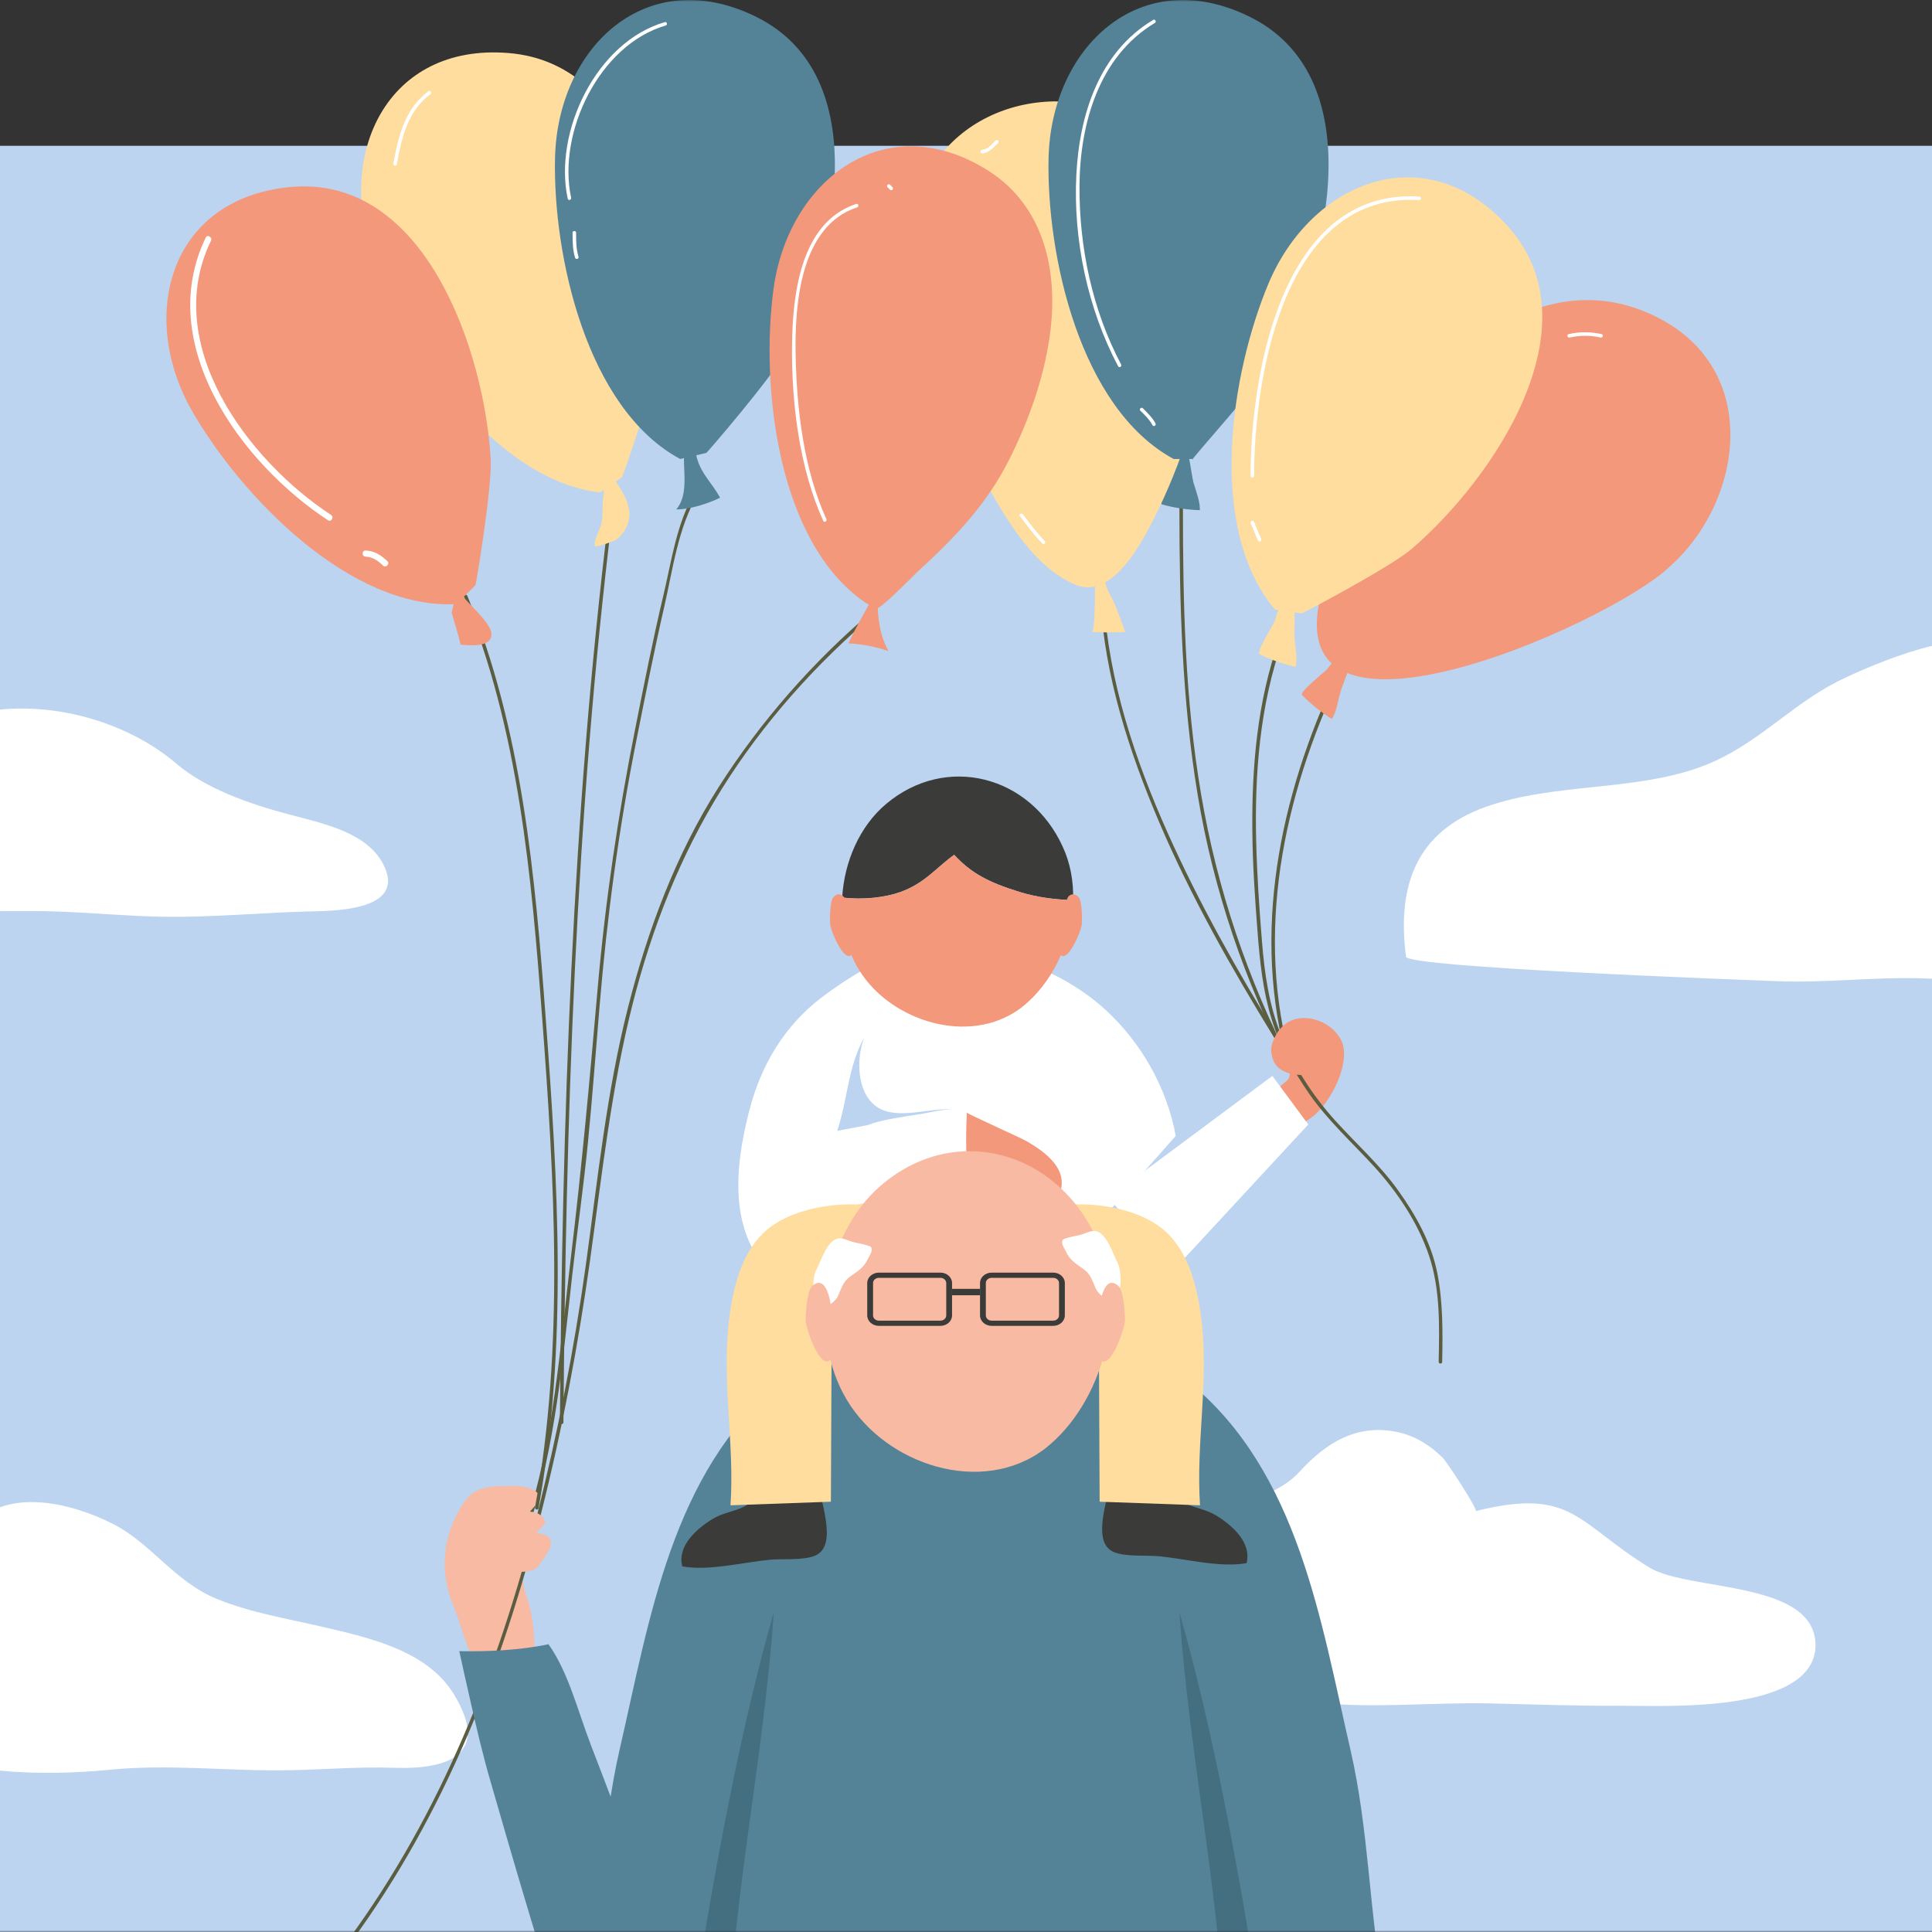 <svg width="530" height="530" viewBox="0 0 530 530" fill="none" xmlns="http://www.w3.org/2000/svg">
<rect x="0" y="0" width="530" height="530" fill="#333333" stroke="none"/>
<g clip-path="url(#clip0_0_490)">
<mask id="mask0_0_490" style="mask-type:luminance" maskUnits="userSpaceOnUse" x="-12" y="0" width="553" height="530">
<path d="M540.369 0H-11V530H540.369V0Z" fill="white"/>
</mask>
<g mask="url(#mask0_0_490)">
<path d="M530 40H-9.15527e-05V570H530V40Z" fill="#BCD4F0"/>
<path d="M368.326 292.389C366.285 301.882 356.387 313.509 351.625 305.726C350.006 303.078 348.951 301.765 350.288 299.234C351.672 296.585 354.533 296.889 353.619 293.584C352.68 290.162 347.731 289.67 349.959 284.396C353.454 276.121 364.995 278.864 368.045 285.638C368.866 287.466 368.889 289.857 368.326 292.389Z" fill="#F3987A"/>
<path d="M369.711 179.008C353.174 211.543 343.604 249.305 351.72 285.567C351.86 286.177 352.775 285.919 352.658 285.31C344.589 249.305 354.136 211.777 370.556 179.477C370.837 178.914 369.993 178.445 369.735 178.984L369.711 179.008Z" fill="#5A5D3F"/>
<path d="M301.849 164.499C303.116 185.642 309.684 206.058 317.941 225.42C326.714 246.024 337.809 265.573 349.514 284.63C349.842 285.169 350.663 284.677 350.358 284.138C339.334 266.206 328.989 247.852 320.38 228.608C311.326 208.379 304.125 186.743 302.788 164.475C302.741 163.866 301.779 163.866 301.826 164.475L301.849 164.499Z" fill="#5A5D3F"/>
<path d="M498.043 452.228C496.401 470.254 455.867 467.863 444.35 467.933C432.598 468.004 420.869 467.558 409.117 467.3C392.134 466.902 374.94 468.988 358.028 466.714C351.343 465.8 347.238 458.628 341.584 455.627C332.366 450.728 323.57 448.197 323.499 435.937C323.429 420.56 335.345 415.427 347.261 409.965C350.827 408.325 353.946 406.567 356.574 403.66C363.775 395.761 372.384 390.416 383.596 392.901C388.334 393.956 392.486 396.581 395.864 400.003C397.013 401.175 405.622 414.349 404.824 414.536C431.448 407.879 432.574 417.865 452.536 430.054C463.631 436.711 499.145 433.382 498.019 452.228H498.043Z" fill="white"/>
<path d="M379.703 546.693C375.575 524.659 375.575 502.203 370.485 480.099C362.275 444.517 356.223 403.941 326.385 379.329C318.973 373.211 308.159 367.093 298.331 367.914H242.128C232.3 367.093 221.462 373.211 214.05 379.329C184.213 403.965 178.137 444.517 169.951 480.099C164.861 502.203 164.861 524.659 160.732 546.693" fill="#548397"/>
<path d="M190.428 548.029C196.222 512.072 202.884 475.294 212.267 442.243C209.405 484.623 199.905 524.659 199.459 568" fill="#436F80"/>
<path d="M345.385 548.029C339.591 512.072 332.929 475.294 323.547 442.243C326.408 484.623 335.908 524.659 336.354 568" fill="#436F80"/>
<path d="M322.538 311.61C320.098 298.39 313.108 286.037 303.209 276.965C292.654 267.308 278.368 261.893 264.458 259.666C250.455 257.416 236.38 265.362 225.543 273.519C215.152 281.349 208.725 292.295 205.558 304.648C202.438 316.814 200.327 331.136 206.543 342.739C210.132 349.419 217.099 349.372 223.878 348.107C234.246 346.161 244.309 345.317 254.911 346.114C261.174 346.583 267.508 346.864 273.7 347.778C277.454 348.317 284.584 348.646 287.517 351.154" fill="white"/>
<path d="M349.045 295.155L304.078 328.604L321.694 348.669L358.897 308.469L349.045 295.155Z" fill="white"/>
<path d="M265.255 305.234C265.255 305.516 280.385 312.29 281.816 313.157C286.859 316.134 293.286 320.799 290.659 327.526C288.806 327.128 265.208 319.627 265.232 319.908C264.973 315.103 264.973 310.063 265.232 305.258L265.255 305.234Z" fill="#F3987A"/>
<path d="M210.085 407.879C207.317 409.661 206.754 412.122 203.775 413.481C201.101 414.7 198.216 415.052 195.565 416.646C191.249 419.248 185.713 424.006 187.168 429.702C194.416 431.038 203.869 428.554 211.281 427.874C214.847 427.546 220.383 428.132 223.667 426.725C230.305 423.865 224.417 410.27 224.277 405.301" fill="#3B3B3A"/>
<path d="M319.113 406.918C321.857 408.7 322.42 411.161 325.423 412.544C328.097 413.763 330.959 414.114 333.609 415.732C337.902 418.334 343.438 423.116 341.96 428.812C334.712 430.124 325.259 427.616 317.87 426.913C314.304 426.585 308.768 427.147 305.485 425.741C298.846 422.881 304.757 409.286 304.945 404.34" fill="#3B3B3A"/>
<path d="M234.691 330.409C226.247 330.128 215.316 332.402 209.287 338.356C203.259 344.31 201.148 353.311 200.116 361.163C197.817 378.486 201.57 395.714 200.397 412.943L227.936 411.958L228.123 371.617L250.314 328.37L234.691 330.433V330.409Z" fill="#FEDD9E"/>
<path d="M294.905 330.409C303.35 330.128 314.281 332.402 320.309 338.356C326.338 344.31 328.449 353.311 329.481 361.163C331.78 378.486 328.027 395.714 329.2 412.943L301.661 411.958L301.473 371.617L279.283 328.37L294.905 330.433V330.409Z" fill="#FEDD9E"/>
<path d="M301.099 340.418C290.191 315.524 261.761 307.672 241.401 325.44C225.849 339.012 221.65 366.437 232.323 384.04C242.902 401.785 269.361 410.645 286.743 397.355C302.623 384.791 309.426 358.912 301.099 340.418Z" fill="#F8BAA2"/>
<path d="M246.982 244.711C253.855 242.227 256.811 238.007 261.76 234.491C266.334 239.437 270.979 241.992 279.798 244.711C284.795 246.235 289.51 246.75 294.389 246.938C294.529 241.805 293.615 236.718 291.503 232.217C282.66 212.809 259.602 206.691 243.112 220.521C235.793 226.662 231.618 236.413 231.031 246.211C236.684 246.891 242.76 246.211 246.959 244.711H246.982Z" fill="#3B3B3A"/>
<path d="M279.8 244.735C270.98 242.016 266.336 239.461 261.761 234.515C256.812 238.007 253.856 242.227 246.984 244.735C242.761 246.258 236.709 246.915 231.056 246.235C230.634 253.337 232.112 260.487 235.771 266.253C244.356 280.083 265.796 286.998 279.894 276.637C288.737 269.91 294.109 258.26 294.414 246.962C289.511 246.774 284.796 246.258 279.823 244.735H279.8Z" fill="#F3987A"/>
<path d="M323.547 139.394C323.547 165.717 324.25 192.088 328.566 218.106C332.883 244.172 341.421 269.206 353.572 292.647C353.853 293.209 354.698 292.717 354.393 292.154C342.242 268.737 333.891 243.844 329.481 217.825C325.071 191.947 324.508 165.553 324.508 139.37C324.508 138.738 323.547 138.738 323.547 139.37V139.394Z" fill="#5A5D3F"/>
<path d="M327.605 133.089C327.441 132.526 327.276 131.94 327.183 131.377C326.619 128.565 326.455 125.635 325.282 122.962C325.165 122.728 322.819 123.666 322.585 123.9C321.247 125.306 321.412 127.111 321.107 128.799C320.919 129.854 317.635 138.058 318.784 138.386C322.068 139.3 325.845 139.863 329.153 139.957C329.2 137.613 328.285 135.339 327.628 133.089H327.605Z" fill="#548397"/>
<path d="M367.529 190.564C367.669 189.978 367.834 189.416 368.021 188.876C368.96 186.181 370.297 183.532 370.625 180.649C370.648 180.391 368.139 180.016 367.81 180.11C365.957 180.649 365.183 182.29 364.057 183.579C363.353 184.399 356.387 189.814 357.208 190.681C359.577 193.119 362.579 195.51 365.371 197.245C366.59 195.229 366.942 192.814 367.505 190.541L367.529 190.564Z" fill="#F3987A"/>
<path d="M146.634 454.033C146.634 455.298 146.587 456.588 146.54 457.924C146.399 462.377 147.924 465.354 141.966 464.089C139.409 463.549 137.603 463.362 135.304 461.674C128.361 456.564 127.422 447.844 124.349 440.437C120.901 432.093 121.136 423.256 125.569 415.005C127.962 410.574 129.745 408.465 134.858 407.855C138.306 407.433 143.795 407.34 145.813 410.832C144.968 412.262 143.701 413.551 142.622 414.723C144.734 414.747 146.54 415.848 146.962 417.888C146.024 418.568 145.226 420.021 144.335 420.583C152.263 421.568 147.314 425.529 144.757 428.858C141.825 432.702 144.593 437.484 145.508 441.633C146.469 446.016 146.634 449.884 146.587 454.033H146.634Z" fill="#F8BAA2"/>
<path d="M145.039 419.107C152.381 396.605 154.374 373 157.002 349.607C158.386 337.347 160.145 325.158 161.341 312.876C162.537 300.593 163.452 288.263 164.484 275.957C166.549 251.275 169.786 227.061 174.641 202.777C177.057 190.658 179.45 178.516 182.218 166.468C184.587 156.154 185.971 144.832 191.413 135.597C191.718 135.058 190.897 134.565 190.592 135.105C185.549 143.684 184.259 153.786 181.983 163.327C179.122 175.352 176.729 187.494 174.313 199.612C169.551 223.498 166.033 247.243 163.921 271.527C161.787 296.163 159.535 320.681 156.579 345.223C153.6 369.976 151.911 394.987 144.124 418.849C143.936 419.435 144.851 419.693 145.062 419.107H145.039Z" fill="#5A5D3F"/>
<path d="M-8.333 196.049C11.817 191.103 34.359 197.526 48.339 209.457C56.409 216.348 68.372 220.521 79.045 223.357C88.685 225.935 100.672 228.303 105.176 237.163C110.899 248.415 95.957 249.798 86.762 249.985C72.641 250.243 58.754 251.72 44.61 251.485C34.547 251.321 24.554 250.313 14.491 250.009C-0.967 249.516 -19.944 251.298 -34.698 246.375" fill="white"/>
<path d="M431.708 266.699C456.431 268.011 482.774 268.972 487.301 269.16C500.601 269.699 513.362 268.035 526.427 268.363C534.121 268.55 551.62 270.215 551.901 258.518C552.019 253.103 548.242 245.18 547.374 239.461C546.131 231.046 545.615 222.584 544.888 214.169C544.301 207.582 543.035 200.808 542.659 194.221C542.472 191.08 545.615 180.626 543.645 178.211C537.921 171.203 509.304 184.282 503.908 187.048C491.031 193.635 481.695 204.488 467.691 209.95C448.949 217.239 426.641 214.591 407.664 221.318C388.336 228.186 383.199 243.211 385.709 262.456C385.896 263.909 408.063 265.456 431.708 266.699Z" fill="white"/>
<path d="M30.911 418.006C41.467 423.35 47.894 433.875 59.388 438.586C68.747 442.43 78.928 444.048 88.709 446.345C101.493 449.322 117.35 452.838 124.622 464.956C134.427 481.247 123.144 485.467 108.155 484.951C97.224 484.576 86.621 485.678 75.691 485.654C60.795 485.654 45.525 484.013 30.724 485.443C17.869 486.686 3.725 486.85 -9.13 484.482C-19.826 482.513 -21.632 471.731 -22.078 461.98C-22.641 449.744 -15.979 427.78 -7.324 418.357C2.317 407.879 19.863 412.427 30.888 418.006H30.911Z" fill="white"/>
<path d="M252.238 305.679C255.006 305.21 258.361 304.296 261.152 304.367C254.959 303.781 246.046 307.461 240.486 303.593C234.951 299.749 234.88 290.326 237.062 284.63C232.605 292.646 232.511 301.741 229.673 310.227L238.164 308.609C241.87 307.133 247.782 306.382 252.215 305.656L252.238 305.679Z" fill="#BCD4F0"/>
<path d="M239.571 167.452C223.127 181.376 208.678 197.807 197.114 215.974C185.409 234.374 177.668 255.166 172.32 276.215C166.409 299.468 163.969 323.471 160.685 347.193C157.471 370.305 152.991 393.159 147.291 415.779C136.806 457.315 120.972 497.515 95.475 532.23C95.099 532.723 95.944 533.215 96.319 532.723C122.169 497.539 137.932 456.823 148.534 414.771C154.258 392.081 158.597 369.133 161.834 345.974C165.142 322.299 167.699 298.413 173.61 275.184C178.841 254.58 186.699 234.538 197.982 216.466C209.311 198.3 223.972 181.938 240.298 168.132C240.767 167.734 240.087 167.054 239.618 167.452H239.571Z" fill="#5A5D3F"/>
<path d="M350.92 175.445C344.892 192.416 343.367 210.395 343.555 228.303C343.649 237.468 344.282 246.634 344.986 255.752C345.619 263.862 346.44 271.762 348.833 279.567C351.108 287.021 354.861 293.936 359.318 300.288C364.408 307.532 370.929 313.438 376.887 319.931C383.338 327.01 388.944 335.332 392.017 344.45C395.16 353.779 394.855 363.905 394.667 373.586C394.667 374.219 395.629 374.219 395.629 373.586C395.793 365.476 395.864 357.366 394.316 349.372C392.674 340.957 388.428 333.363 383.479 326.471C378.435 319.439 371.961 313.696 366.191 307.297C359.951 300.359 354.884 292.459 351.389 283.81C348.105 275.653 346.909 267.097 346.205 258.401C345.455 249.282 344.845 240.164 344.61 231.022C344.141 212.34 345.595 193.377 351.882 175.656C352.093 175.07 351.155 174.813 350.944 175.399L350.92 175.445Z" fill="#5A5D3F"/>
<path d="M300.395 159.295C300.395 160.49 300.466 173.429 299.527 173.383C302.53 173.523 305.674 173.523 308.676 173.383C307.785 170.757 306.8 168.155 305.744 165.6C304.923 163.631 303.21 161.217 303.093 159.084" fill="#FEDD9E"/>
<path d="M293.006 248.274C291.787 246.493 293.968 244.149 295.821 246.047C296.877 247.126 296.83 251.837 296.783 253.408C296.713 255.33 292.091 266.394 290.215 260.627" fill="#F3987A"/>
<path d="M231.478 248.274C232.698 246.493 230.516 244.149 228.686 246.047C227.63 247.125 227.677 251.837 227.724 253.407C227.795 255.33 232.439 266.393 234.293 260.627" fill="#F3987A"/>
<path d="M257.984 349.115H241.095C239.336 349.115 237.905 350.404 237.905 351.974V360.858C237.905 362.429 239.336 363.718 241.095 363.718H257.984C259.743 363.718 261.174 362.429 261.174 360.858V351.974C261.174 350.404 259.743 349.115 257.984 349.115ZM259.579 360.858C259.579 361.655 258.852 362.288 257.984 362.288H241.095C240.227 362.288 239.5 361.655 239.5 360.858V351.974C239.5 351.201 240.204 350.544 241.095 350.544H257.984C258.852 350.544 259.579 351.177 259.579 351.974V360.858Z" fill="#3B3B3A"/>
<path d="M288.924 349.115H272.035C270.276 349.115 268.845 350.404 268.845 351.974V360.858C268.845 362.429 270.276 363.718 272.035 363.718H288.924C290.683 363.718 292.114 362.429 292.114 360.858V351.974C292.114 350.404 290.683 349.115 288.924 349.115ZM290.519 360.858C290.519 361.655 289.792 362.288 288.924 362.288H272.035C271.167 362.288 270.44 361.655 270.44 360.858V351.974C270.44 351.201 271.143 350.544 272.035 350.544H288.924C289.792 350.544 290.519 351.177 290.519 351.974V360.858Z" fill="#3B3B3A"/>
<path d="M268.869 353.568H261.175V355.326H268.869V353.568Z" fill="#3B3B3A"/>
<path d="M292.42 343.372C293.429 345.598 295.235 346.77 297.182 348.107C299.105 349.396 299.645 351.294 300.583 353.451C301.427 355.373 304.899 357.858 306.471 355.584C307.784 353.685 307.643 348.388 306.564 346.372C305.274 343.981 303.445 337.605 299.996 337.676C298.941 337.699 297.229 338.566 296.103 338.824C295.375 338.988 291.951 339.621 291.599 340.09C290.872 341.028 292.045 342.504 292.443 343.372H292.42Z" fill="white"/>
<path d="M238.071 345.388C237.062 347.614 235.256 348.786 233.309 350.122C231.386 351.435 230.846 353.31 229.908 355.467C229.064 357.389 225.592 359.874 224.02 357.6C222.707 355.701 222.847 350.404 223.926 348.388C225.217 345.997 227.046 339.621 230.494 339.691C231.55 339.715 233.262 340.582 234.412 340.817C235.139 340.981 238.564 341.637 238.915 342.082C239.643 343.02 238.47 344.497 238.071 345.364V345.388Z" fill="white"/>
<path d="M228.007 359.498C228.007 357.272 226.67 349.302 222.799 352.794C221.392 354.06 221.063 359.991 220.993 361.96C220.922 364.374 225.849 378.626 228.664 371.547" fill="#F8BAA2"/>
<path d="M301.615 359.498C301.615 357.272 302.952 349.302 306.823 352.794C308.23 354.06 308.559 359.991 308.629 361.96C308.7 364.374 303.773 378.626 300.958 371.547" fill="#F8BAA2"/>
<path d="M161.976 478.364C158.645 469.785 155.877 458.58 150.459 451.056C142.882 452.673 134.062 453.119 125.993 452.955C126.931 457.362 127.917 461.604 128.902 465.988C130.638 473.653 132.444 481.552 134.719 489.24C136.666 495.804 154.751 559.843 157.285 559.608L192.306 556.467C186.653 540.317 179.827 524.541 173.4 508.438C172.414 505.953 167.254 492.03 161.953 478.341L161.976 478.364Z" fill="#548397"/>
<path d="M144.969 431.038C141.685 431.648 137.064 430.171 134.812 428.671C126.25 422.951 125.758 409.262 137.556 407.832C141.005 407.41 146.494 407.317 148.511 410.809C147.666 412.239 146.4 413.528 145.321 414.7C147.432 414.724 149.238 415.825 149.66 417.865C148.745 418.544 147.924 419.998 147.057 420.56C149.754 420.912 151.56 421.428 151.044 424.194C150.88 425.155 147.948 429.491 147.291 430.03C146.681 430.546 145.884 430.851 144.992 431.038H144.969Z" fill="#F8BAA2"/>
<path d="M127.282 163.702C142.318 200.128 145.837 240.492 148.746 279.403C152.076 323.916 154.844 369.32 146.775 413.505C146.658 414.115 147.596 414.372 147.713 413.763C155.806 369.484 153.038 324.033 149.707 279.403C146.822 240.422 143.257 199.94 128.197 163.444C127.963 162.881 127.024 163.116 127.259 163.702H127.282Z" fill="#5A5D3F"/>
<path d="M166.948 142.043C156.884 224.342 154.257 307.32 153.6 390.182C153.6 390.815 154.562 390.791 154.562 390.182C155.219 307.344 157.846 224.365 167.909 142.043C167.98 141.433 167.018 141.433 166.948 142.043Z" fill="#5A5D3F"/>
<path d="M238.89 164.85C236.755 168.835 234.621 172.327 232.767 176.5C236.31 176.641 240.532 177.461 243.77 178.656C240.744 173.335 240.697 167.241 240.65 161.264" fill="#F3987A"/>
<path d="M187.614 125.705C187.614 130.299 188.67 136.019 185.526 139.746C189.209 139.769 194.276 138.152 197.536 136.534C195.026 131.893 191.484 129.385 190.757 123.455" fill="#548397"/>
<path d="M125.407 161.639C127.213 164.592 134.509 170.499 134.79 173.687C135.142 177.649 129.09 177.109 126.345 176.852C125.759 174.039 124.633 170.781 123.905 168.061" fill="#F3987A"/>
<path d="M165.635 135.55C165.049 138.198 165.541 140.941 164.978 143.543C164.509 145.676 163.125 147.364 163.125 149.731C163.125 150.411 168.521 148.418 168.99 148.09C170.749 146.824 172.063 144.762 172.509 142.629C173.635 137.237 168.263 131.33 165.189 127.041" fill="#FEDD9E"/>
<path d="M355.214 175.891C355.144 175.305 355.121 174.719 355.097 174.133C355.05 171.273 355.426 168.343 354.769 165.53C354.698 165.272 352.212 165.788 351.954 165.975C350.382 167.101 350.218 168.906 349.608 170.499C349.232 171.507 344.494 178.961 345.549 179.501C348.622 181.001 352.235 182.22 355.449 182.946C355.918 180.649 355.449 178.258 355.214 175.914V175.891Z" fill="#FEDD9E"/>
<path d="M358.803 294.967C353.736 294.944 349.185 294.1 348.716 288.31C348.457 285.239 352.985 277.363 356.105 282.192" fill="#F3987A"/>
<path d="M457.913 155.551C441.677 171.201 343.646 214.954 364.018 157.83C369.399 142.721 376.824 127.705 384.719 115.181C396.679 96.171 422.926 74.435 450.418 85.173C484.089 98.309 478.943 137.081 457.913 155.551Z" fill="#F3987A"/>
<path d="M294.866 160.368C304.288 164.456 311.972 151.015 315.426 144.459C329.618 117.483 341.367 73.565 323.438 45.343C309.222 22.926 274.141 22.01 257.998 42.571C248.623 54.508 250.291 69.218 252.265 83.34C254.474 99.178 260.512 114.616 268.267 128.527C274.634 139.948 282.341 154.916 294.889 160.368H294.866Z" fill="#FEDD9E"/>
<path d="M321.98 125.919C296.227 112.008 287.063 69.946 287.65 43.393C288.332 13.151 312.511 -10.136 342.587 4.48C376.094 20.741 364.628 70.745 350.741 96.875C347.263 103.408 324.259 128.669 327.361 125.919" fill="#548397"/>
<path d="M349.778 167.229C330.886 144.882 337.701 102.374 347.945 77.865C359.624 49.949 390.617 37.119 413.292 61.698C438.528 89.074 409.626 131.441 387.139 150.686C381.5 155.504 357.18 168.381 357.062 168.287" fill="#FEDD9E"/>
<path d="M164.571 135.107C135.505 131.559 111.608 95.748 102.467 70.816C92.034 42.406 106.062 11.906 139.382 14.537C176.507 17.451 184.097 68.184 180.713 97.58C179.868 104.935 170.774 130.924 170.61 130.948" fill="#FEDD9E"/>
<path d="M186.588 125.919C160.835 112.008 151.671 69.946 152.259 43.393C152.917 13.151 177.095 -10.136 207.172 4.48C240.656 20.741 229.213 70.745 215.326 96.875C211.848 103.408 193.896 124.298 193.755 124.251" fill="#548397"/>
<path d="M237.225 165.208C213.164 148.548 208.652 105.734 212.177 79.416C216.172 49.432 242.771 28.965 271.038 46.777C286.875 56.764 290.517 75.351 287.886 92.763C286.147 104.371 282.105 115.627 276.842 126.084C270.568 138.538 261.85 147.584 251.606 156.937C250.689 157.783 241.267 167.511 240.233 166.994" fill="#F3987A"/>
<path d="M125.188 165.726C95.958 167.253 66.234 136.118 52.911 113.136C37.731 86.959 46.261 54.508 79.557 51.312C116.635 47.764 132.896 96.429 134.611 125.943C135.057 133.345 130.593 160.509 130.428 160.532" fill="#F3987A"/>
<path d="M56.436 65.2C42.267 94.431 66.117 127.047 89.967 142.72C90.883 143.331 91.729 141.851 90.813 141.263C67.785 126.131 44.147 94.361 57.87 66.046C58.34 65.082 56.883 64.213 56.413 65.2H56.436Z" fill="white"/>
<path d="M100.283 152.707C102.21 152.754 103.737 153.859 105.077 155.151C105.852 155.903 107.05 154.728 106.275 153.953C104.607 152.331 102.656 151.086 100.283 151.016C99.202 150.992 99.202 152.66 100.283 152.707Z" fill="white"/>
<path d="M117.577 24.994C111.044 29.882 109.329 37.166 107.919 44.827C107.802 45.438 108.742 45.696 108.859 45.085C110.198 37.754 111.773 30.54 118.07 25.84C118.564 25.464 118.07 24.642 117.577 25.017V24.994Z" fill="white"/>
<path d="M182.359 6.078C163.608 11.506 151.813 36.109 155.737 54.508C155.878 55.119 156.794 54.861 156.677 54.25C152.847 36.367 164.407 12.282 182.618 6.995C183.205 6.83 182.97 5.89 182.359 6.055V6.078Z" fill="white"/>
<path d="M157.077 63.837C157.077 66.14 157.077 68.489 157.758 70.698C157.946 71.286 158.863 71.051 158.698 70.44C158.04 68.301 158.04 66.046 158.04 63.837C158.04 63.226 157.077 63.226 157.077 63.837Z" fill="white"/>
<path d="M226.698 142.415C220.471 128.692 218.544 112.173 218.262 97.275C218.004 83.575 219.508 61.98 235.157 56.881C235.744 56.693 235.486 55.754 234.898 55.941C219.508 60.97 217.416 81.038 217.275 94.714C217.111 110.504 219.249 128.363 225.852 142.909C226.11 143.473 226.933 142.979 226.698 142.415Z" fill="white"/>
<path d="M243.476 51.359C243.711 51.594 243.922 51.806 244.157 52.041C244.604 52.487 245.285 51.806 244.838 51.359C244.604 51.124 244.392 50.913 244.157 50.678C243.711 50.231 243.029 50.913 243.476 51.359Z" fill="white"/>
<path d="M269.416 42.077C271.225 41.983 272.588 40.432 273.81 39.234C274.257 38.788 273.575 38.106 273.129 38.553C272.142 39.54 270.92 41.02 269.44 41.114C268.829 41.137 268.829 42.101 269.44 42.077H269.416Z" fill="white"/>
<path d="M316.341 5.467C301.444 14.373 296.063 31.621 295.264 48.093C294.395 65.834 298.389 84.75 306.731 100.471C307.013 101.011 307.859 100.541 307.553 99.977C299.658 85.103 296.016 67.714 296.134 50.936C296.251 33.994 301.444 15.477 316.811 6.29C317.352 5.961 316.858 5.138 316.318 5.444L316.341 5.467Z" fill="white"/>
<path d="M312.864 112.69C314.063 113.888 315.355 115.11 316.154 116.637C316.436 117.178 317.282 116.708 316.976 116.144C316.13 114.546 314.791 113.277 313.522 112.008C313.076 111.562 312.394 112.243 312.841 112.69H312.864Z" fill="white"/>
<path d="M279.778 141.569C281.729 144.154 283.655 146.762 285.911 149.089C286.357 149.535 287.039 148.854 286.592 148.407C284.384 146.151 282.504 143.613 280.601 141.099C280.225 140.606 279.402 141.099 279.755 141.593L279.778 141.569Z" fill="white"/>
<path d="M389.347 53.921C351.705 51.618 343.128 102.398 343.058 130.549C343.058 131.183 344.021 131.16 344.021 130.549C344.091 102.938 352.339 52.628 389.347 54.884C389.958 54.931 389.958 53.944 389.347 53.921Z" fill="white"/>
<path d="M343.104 143.59C343.856 145.141 344.373 146.762 345.125 148.313C345.407 148.877 346.229 148.384 345.971 147.82C345.219 146.269 344.702 144.647 343.95 143.096C343.692 142.532 342.846 143.026 343.104 143.59Z" fill="white"/>
<path d="M430.585 92.599C433.381 91.965 436.295 91.965 439.091 92.599C439.702 92.74 439.96 91.8 439.349 91.659C436.365 90.978 433.31 90.978 430.326 91.659C429.715 91.8 429.974 92.74 430.585 92.599Z" fill="white"/>
</g>
</g>
<defs>
<clipPath id="clip0_0_490">
<rect width="530" height="530" fill="white"/>
</clipPath>
</defs>
</svg>
